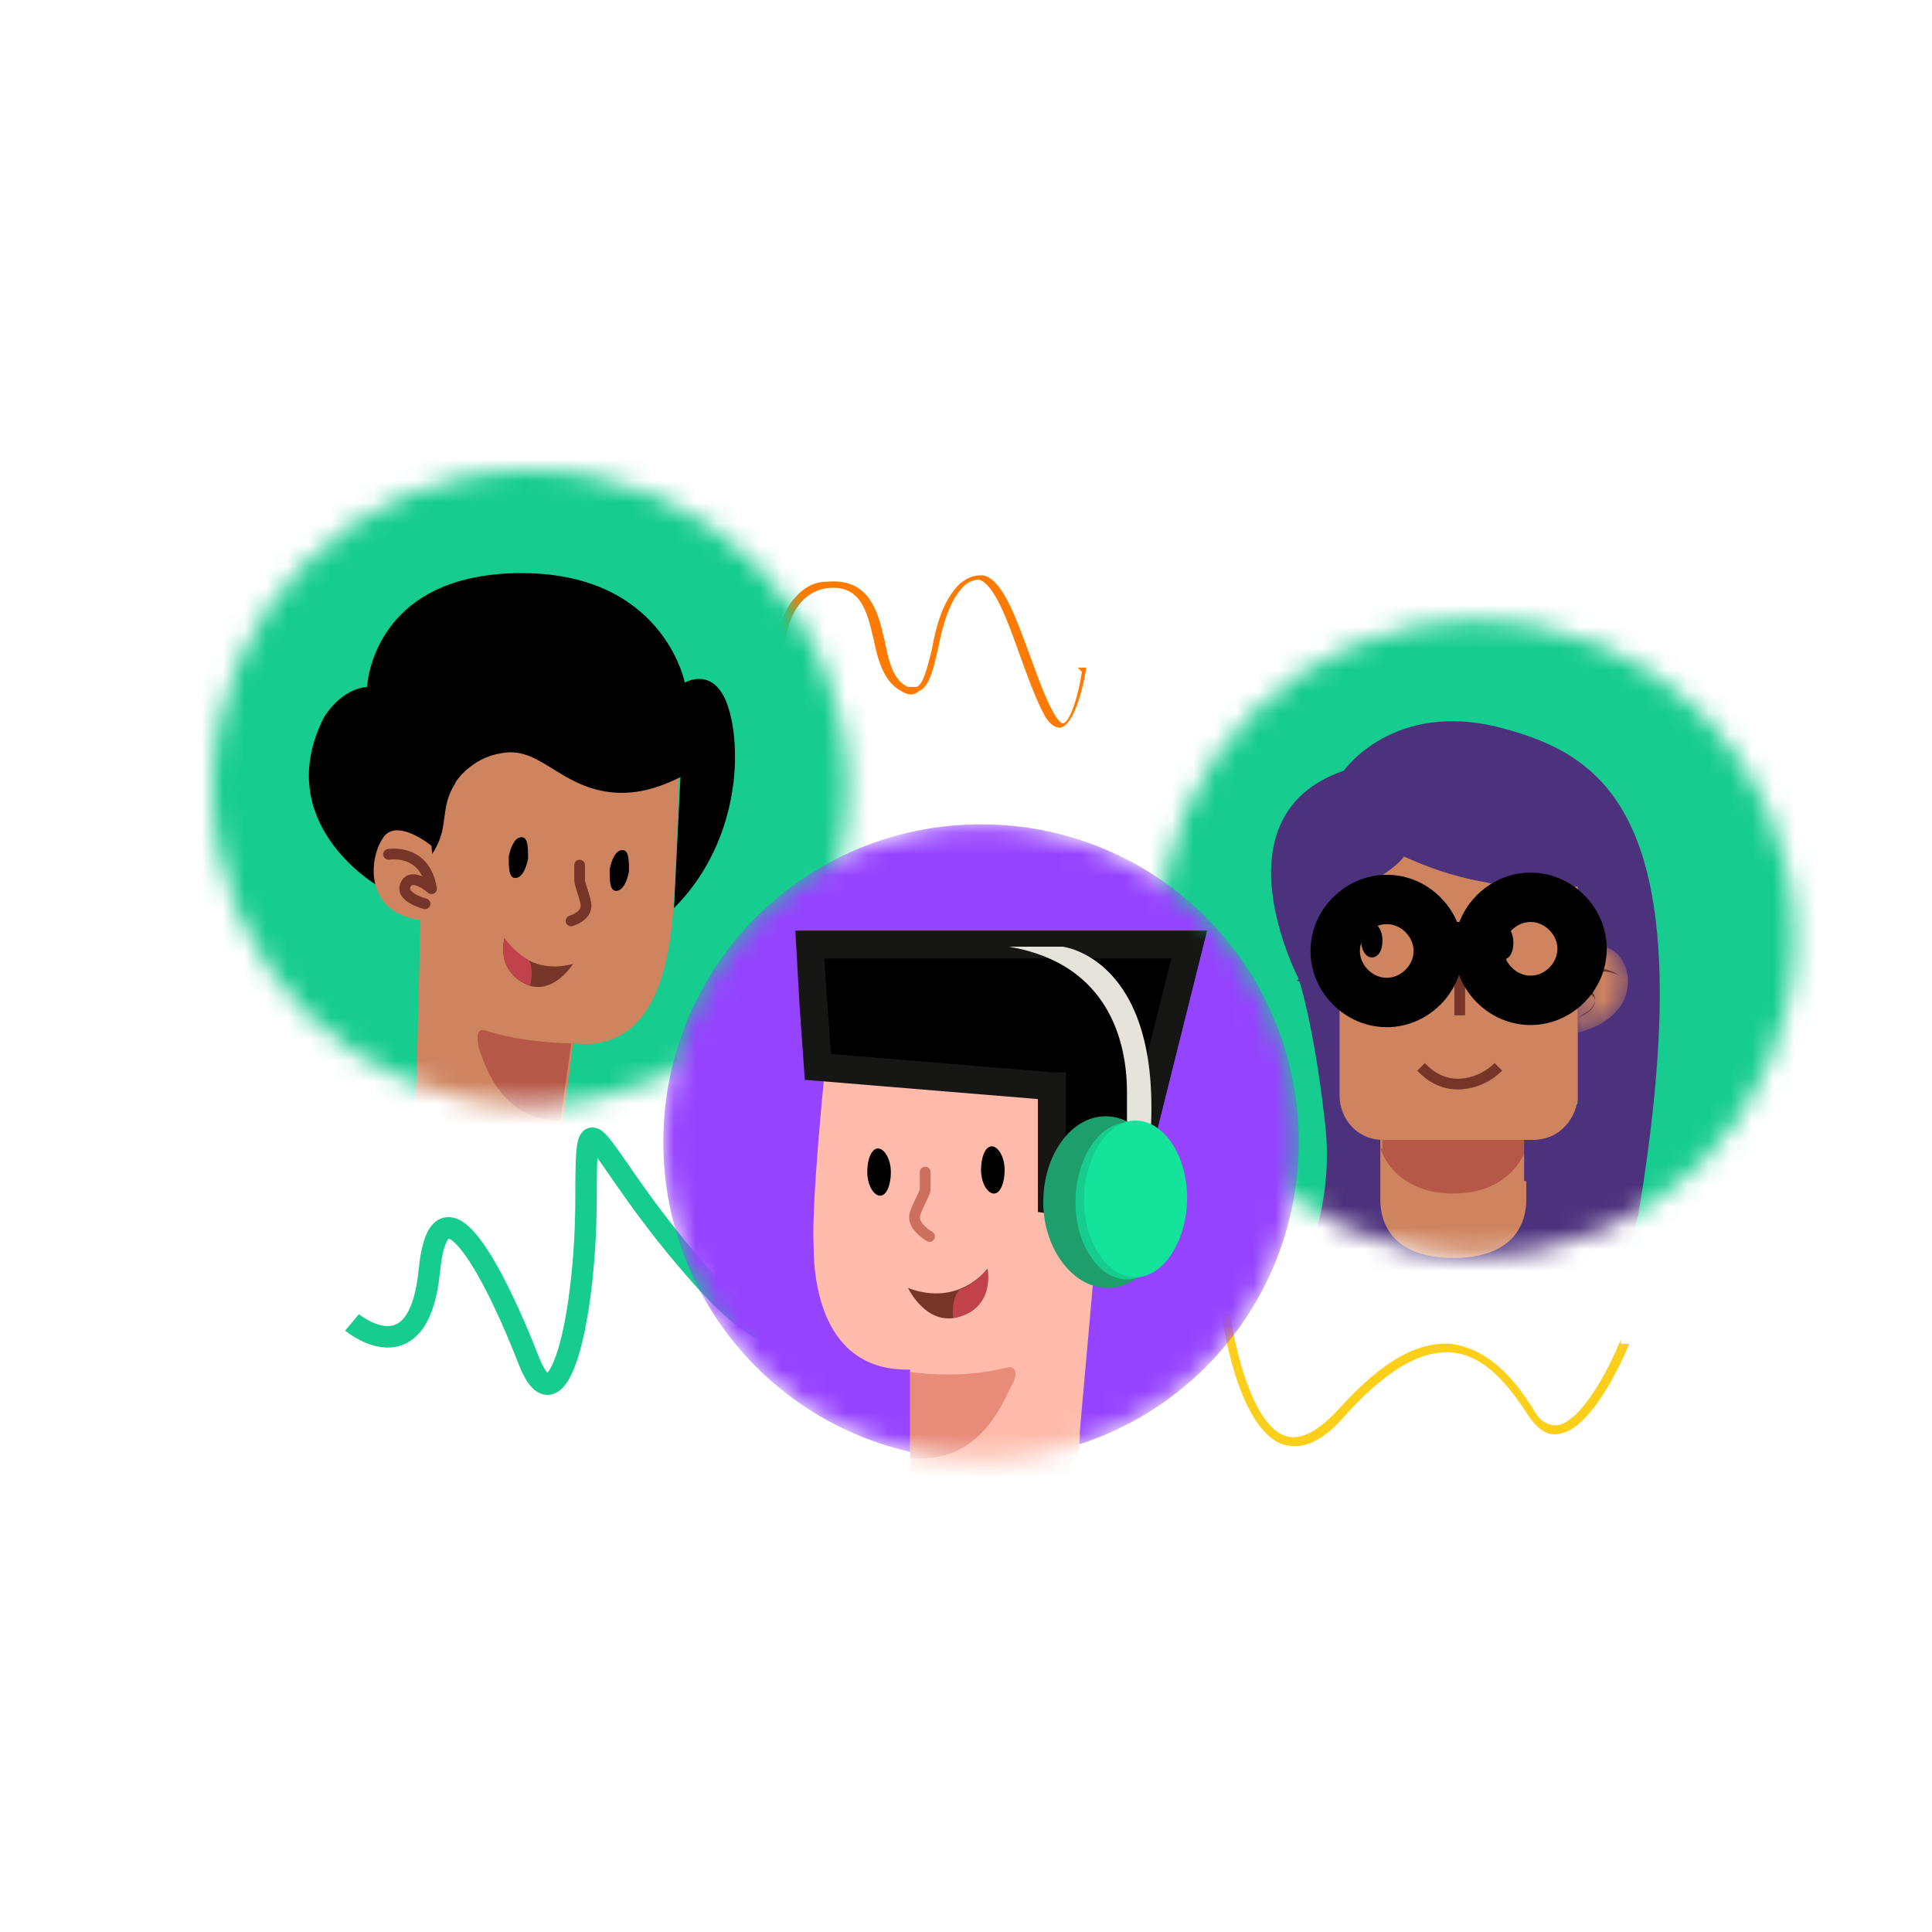 <svg xmlns="http://www.w3.org/2000/svg" xmlns:i="http://ns.adobe.com/AdobeIllustrator/10.0/" xmlns:xlink="http://www.w3.org/1999/xlink" id="Layer_1" viewBox="0 0 90 90"><defs><style>      .st0 {        fill: #febbab;      }      .st1 {        stroke: #000;        stroke-width: 2.3px;      }      .st1, .st2, .st3, .st4, .st5, .st6 {        stroke-miterlimit: 10;      }      .st1, .st2, .st7, .st4, .st5, .st6 {        fill: none;      }      .st8 {        fill: #ff7a00;      }      .st9 {        mask: url(#mask-1);      }      .st10 {        fill: #b55847;      }      .st11 {        fill: #fff;      }      .st12 {        mask: url(#mask);      }      .st13 {        fill: #e88b79;      }      .st14 {        fill: #9643ff;      }      .st15 {        mask: url(#mask-2);      }      .st16 {        fill: #ce845f;      }      .st17 {        fill: #fccf1a;      }      .st18 {        fill: #4c327c;      }      .st19 {        fill: #773529;      }      .st2 {        stroke: #cc6f5e;      }      .st2, .st7, .st4 {        stroke-linecap: round;      }      .st2, .st7, .st4, .st6 {        stroke-width: .5px;      }      .st20 {        fill: #16cc8f;      }      .st3 {        stroke: #161614;        stroke-width: 1.3px;      }      .st7 {        stroke-linejoin: round;      }      .st7, .st4, .st6 {        stroke: #773529;      }      .st21 {        fill: #1e9e6d;      }      .st22 {        fill: #c1424b;      }      .st5 {        stroke: #16cc8f;      }      .st23 {        fill: #14e39b;      }      .st24 {        fill: #e6e3da;      }      .st25 {        mask: url(#mask-3);      }    </style><mask id="mask" x="53.1" y="24.7" width="31.9" height="37.7" maskUnits="userSpaceOnUse"><g id="mask0_6483_8822"><path class="st11" d="M68.8,58.5c8.2,0,14.8-6.6,14.8-14.8s-6.6-14.8-14.8-14.8-14.8,6.6-14.8,14.8,6.6,14.8,14.8,14.8Z"></path></g></mask><mask id="mask-1" x="73.2" y="44.1" width="2.6" height="4" maskUnits="userSpaceOnUse"><g id="mask1_6483_8822"><path class="st11" d="M73.5,44.5s.5-.8,1.5-.3,1.1,2.1.3,2.9c-.7.8-1.8,1-1.8,1v-3.5Z"></path></g></mask><mask id="mask-2" x=".9" y="17.9" width="43.8" height="37.5" maskUnits="userSpaceOnUse"><g id="mask2_6483_8822"><path class="st11" d="M24.7,51.5c8.2,0,14.8-6.6,14.8-14.8s-6.6-14.8-14.8-14.8-14.8,6.6-14.8,14.8,6.6,14.8,14.8,14.8Z"></path></g></mask><mask id="mask-3" x="30.9" y="38.3" width="29.6" height="33.6" maskUnits="userSpaceOnUse"><g id="mask3_6483_8822"><path class="st11" d="M45.7,68c8.2,0,14.8-6.6,14.8-14.8s-6.6-14.8-14.8-14.8-14.8,6.6-14.8,14.8,6.6,14.8,14.8,14.8Z"></path></g></mask></defs><path class="st8" d="M50.4,31.3c-.2,1.3-.6,2.4-.9,2.4,0,0-.1,0-.3-.3-.4-.6-.8-1.7-1.2-2.8-.7-1.9-1.3-3.6-2.2-3.8-.3,0-.6,0-1.1.4-.8.8-1.1,2-1.3,3.1-.2.8-.4,1.6-.7,1.7-.1,0-.3,0-.4,0-.7-.3-.9-1.2-1.1-2.2-.3-1.3-.7-2.9-2.7-2.7-.7,0-1.2.4-1.6.9-1.3,1.7-.7,5.2-.7,5.3h.4c0,0-.6-3.5.6-5.1.3-.4.7-.7,1.3-.8,1.6-.2,1.9,1.1,2.2,2.4.2,1,.5,2,1.3,2.4.3.2.6.2.8,0,.5-.2.7-1.1.9-2,.2-1,.5-2.2,1.2-2.9.2-.2.5-.3.7-.3.7.2,1.3,1.8,1.9,3.5.4,1.1.8,2.2,1.2,2.9.2.3.4.5.7.5.8-.2,1.2-2.7,1.2-2.8h-.4Z"></path><path class="st17" d="M75.5,62.4c-.6,1.5-1.9,3.9-3,4-.4,0-.8-.2-1.1-.8-1.2-1.9-2.4-2.8-3.8-3-1.6-.1-3.2.8-5.2,3-1,1.1-1.8,1.5-2.5,1.3-1.6-.5-2.4-4.3-2.6-5.7h-.4c0,0,.7,5.4,2.9,6.1.8.2,1.7,0,2.9-1.4,1.9-2.1,3.5-3,4.9-2.9,1.3.1,2.4,1.1,3.5,2.8.5.8,1,1.1,1.5,1,1.7-.2,3.3-4.2,3.3-4.2h-.4Z"></path><path class="st5" d="M38.3,59.6s-.2,5.9-5.5,0c-5.3-5.9-5.5-9.3-5.5-3.8,0,5.5-1.3,11.2-2.7,7.5-1.4-3.6-4.1-9.1-4.6-4.1-.5,5-3.6,2.4-3.6,2.4"></path><g class="st12"><g><path class="st20" d="M69,62.3c8.8,0,15.9-8.4,15.9-18.8s-7.1-18.8-15.9-18.8-15.9,8.4-15.9,18.8,7.1,18.8,15.9,18.8Z"></path><path class="st18" d="M65.3,36.7l-5.1,7.4.3,1.5s.7,2.1,1.2,6.5c.6,4.5-1.4,7.7-1.4,7.7l15.2.2.8-3.4-11-20Z"></path><path class="st16" d="M64.3,53.1v2.8c0,1,.5,2.7,3.4,2.7s3.4-1.7,3.4-2.7v-2.8h-6.7Z"></path><path class="st10" d="M64.3,53.5s.6,2.1,3.4,2.1,3.4-2.1,3.4-2.1v-.5h-6.7v.5Z"></path><path class="st16" d="M62.3,39.7h11.2v11.3c0,1.1-.9,2.1-2,2.1h-7.1c-1.1,0-2-.9-2-2.1v-11.3Z"></path><path d="M64.4,43.8c0,.5-.2.8-.5.8s-.5-.4-.5-.8.2-.8.5-.8.5.4.5.8Z"></path><path d="M70.5,43.9c0,.5-.2.8-.5.8s-.5-.4-.5-.8.2-.8.5-.8.5.4.5.8Z"></path><path class="st6" d="M68,44.2v3.1"></path><path class="st6" d="M66.2,49.7c.1.1.7.8,1.7.8,1.1,0,1.8-.7,1.9-.8"></path><path class="st18" d="M60.5,45.6s-4-7.6,2.1-9.7c0,0,2.3-3.3,7.3-2,5,1.3,9.5,4.3,6.4,22.8l-5.3-1.7v-1.9c.2,0,1,.1,1.7-.4.7-.5.8-1.2.8-1.5,0-3.3,0-6.6,0-9.9-1.1.1-2.5.2-4.3-.2-1.7-.3-2.9-.8-3.8-1.2-.2.3-.8.8-1.6,1.2-.6.3-1.1.4-1.5.4,0,1.5,0,2.9,0,4.4l-1.9-.2Z"></path><g class="st9"><g><path class="st16" d="M73.5,44.5s.5-.8,1.5-.3,1.1,2.1.3,2.9c-.7.8-1.8,1-1.8,1v-3.5Z"></path><path class="st19" d="M75.2,45.3c-.8-.4-1.4-.1-1.8.6,0,0,0,0,0,0v.4h0c.4-.3.9-.3.9.3,0,.2-.2.4-.3.5-.2.1-.3.2-.5.3,0,0,0,0,0,0,0,0,0,0,0,0,.3-.1.7-.3.8-.7,0-.5-.4-.4-.7-.2h0c0,0,0-.4,0-.4,0,0,0,0,0,0,.2-.4.4-.7.8-.8.4-.1.8,0,1.1.2,0,0,0,0,0,0Z"></path></g></g><path class="st1" d="M64.6,46.7c1.3,0,2.4-1.1,2.4-2.4s-1.1-2.4-2.4-2.4-2.4,1.1-2.4,2.4,1.1,2.4,2.4,2.4Z"></path><path class="st1" d="M73.7,44.2c0,1.3-1.1,2.4-2.4,2.4s-2.4-1.1-2.4-2.4,1.1-2.4,2.4-2.4,2.4,1.1,2.4,2.4Z"></path><path class="st1" d="M67.1,44.1h1.7"></path></g></g><g class="st15"><g><path class="st20" d="M22.8,53c12.1,0,21.9-7.9,21.9-17.5s-9.8-17.5-21.9-17.5S.9,25.8.9,35.4s9.8,17.5,21.9,17.5Z"></path><path class="st16" d="M31.6,36.9s-.1,5.2-.4,7c-.3,1.8-1.1,5.1-4.5,4.7,0,0-.4,3.1-.5,3.9-.1.8-.6,3.1-2.7,2.8-2.1-.3-4.4-2.4-4.1-4.9l.2-8c0-1.3.5-4.9.7-5.8s.6-3.2,3.2-4.3c2.8-1.4,7.1.3,8,3,.2.5.1,1.1.1,1.5Z"></path><path d="M24.6,40c0-.5,0-1-.3-1-.3,0-.5.4-.6.9,0,.5,0,1,.3,1,.3,0,.5-.4.6-.9Z"></path><path d="M29.3,40.6c0-.5,0-1-.3-1-.3,0-.5.4-.6.9,0,.5,0,1,.3,1,.3,0,.5-.4.6-.9Z"></path><path class="st4" d="M27,40.3s0,.5,0,.7.3.9.3,1.2c0,.5-.7.7-.7.7"></path><path class="st19" d="M26.7,44.9c-2.2.6-3.2-1.2-3.2-1.2,0,0-.4,1.4.9,2.1,1.3.7,2.3-.9,2.3-.9Z"></path><path class="st22" d="M24.6,44.7s.3.3.1,1.2c0,0-1.6-.4-1.2-2.2,0,0,.5.7,1.1,1Z"></path><path d="M17.5,41.2s-4.9-2.9-2.4-7.8c.9-1.4,2-1.4,2-1.4,0,0,.2-5.2,7-5.3,6.8-.1,7.8,5.1,7.8,5.1,0,0,1.5-.9,2.1,1.4.6,2.3.2,6.3-2.6,9.1l.3-6.1c-1.4.7-2.4.8-3.3.7-2.4-.3-3.3-2.2-5.1-1.8-1.3.2-2.1,1.3-2.1,1.4-.7,1.1-.3,1.9-.9,3-.3.6-1.1,1.3-2.7,1.8Z"></path><path class="st16" d="M20.1,39.4s-1.7-1.4-2.3-.3c-.7,1.1-.8,3.9,2.6,3.8"></path><path class="st7" d="M18.1,39.8s1.7-.3,2,1.6c0,0-.9-.8-1.2-.2-.3.6.9.9.9.9"></path><path class="st10" d="M26.6,48.6s-2.2,0-4-.6c-.4-.1-.4.3-.3.8.2.5.9,3.4,3.8,3.4l.5-3.5Z"></path></g></g><g class="st25"><g><path class="st14" d="M45.7,68c8.2,0,14.8-6.6,14.8-14.8s-6.6-14.8-14.8-14.8-14.8,6.6-14.8,14.8,6.6,14.8,14.8,14.8Z"></path><path class="st0" d="M38.4,50.1s-.6,5.9-.5,7.9c0,2.1.6,5.9,4.5,5.8,0,0,0,3.6,0,4.4,0,.9.3,3.6,2.7,3.5,2.4,0,5.3-2.1,5.2-5l.8-9c.2-1.4.1-5.5,0-6.5,0-1-.2-3.7-3-5.3-2.9-1.9-8-.4-9.3,2.5-.3.6-.4,1.1-.4,1.6Z"></path><path d="M46.3,55.6c.3,0,.5-.5.5-1.1,0-.6-.3-1.1-.6-1.1-.3,0-.5.5-.5,1.1,0,.6.3,1.1.6,1.1Z"></path><path d="M41,55.7c.3,0,.5-.5.5-1.1,0-.6-.3-1.1-.6-1.1-.3,0-.5.5-.5,1.1,0,.6.3,1.1.6,1.1Z"></path><path class="st2" d="M43.1,54.6s0,.6,0,.8c0,.2-.5,1-.5,1.3,0,.5.7.9.7.9"></path><path class="st13" d="M42.3,63.9s2.4.4,4.6-.2c.5-.1.5.4.2.9-.3.5-1.4,3.7-4.7,3.3v-4Z"></path><path class="st19" d="M42.3,60c2.4.9,3.7-.9,3.7-.9,0,0,.3,1.7-1.2,2.2-1.6.6-2.5-1.3-2.5-1.3Z"></path><path class="st22" d="M44.7,60.1s-.4.3-.3,1.3c0,0,1.9-.2,1.6-2.3,0,0-.6.8-1.4,1Z"></path><path class="st3" d="M49,50.6v5.3c0,0,3.3.5,3.3.5l3.1-12.4h-17.7c0,.1.4,5.7.4,5.7l10.9.9Z"></path><path class="st24" d="M53.6,52.8h-1.1s0-.8,0-1.9c0-2.3-.8-6-5.5-6.8h2.5s4.6.5,4.1,8.7Z"></path><path class="st21" d="M51.6,60c1.6,0,2.9-1.8,2.9-4,0-2.2-1.4-4-3-4-1.6,0-2.9,1.8-2.9,4,0,2.2,1.4,4,3,4Z"></path><path class="st20" d="M52.5,59.6c1.3,0,2.4-1.7,2.4-3.7,0-2-1.1-3.6-2.4-3.6-1.3,0-2.4,1.7-2.4,3.7,0,2,1.1,3.6,2.4,3.6Z"></path><path class="st23" d="M52.9,59.5c1.3,0,2.4-1.7,2.4-3.7,0-2-1.1-3.6-2.4-3.6-1.3,0-2.4,1.7-2.4,3.7,0,2,1.1,3.6,2.4,3.6Z"></path></g></g></svg>